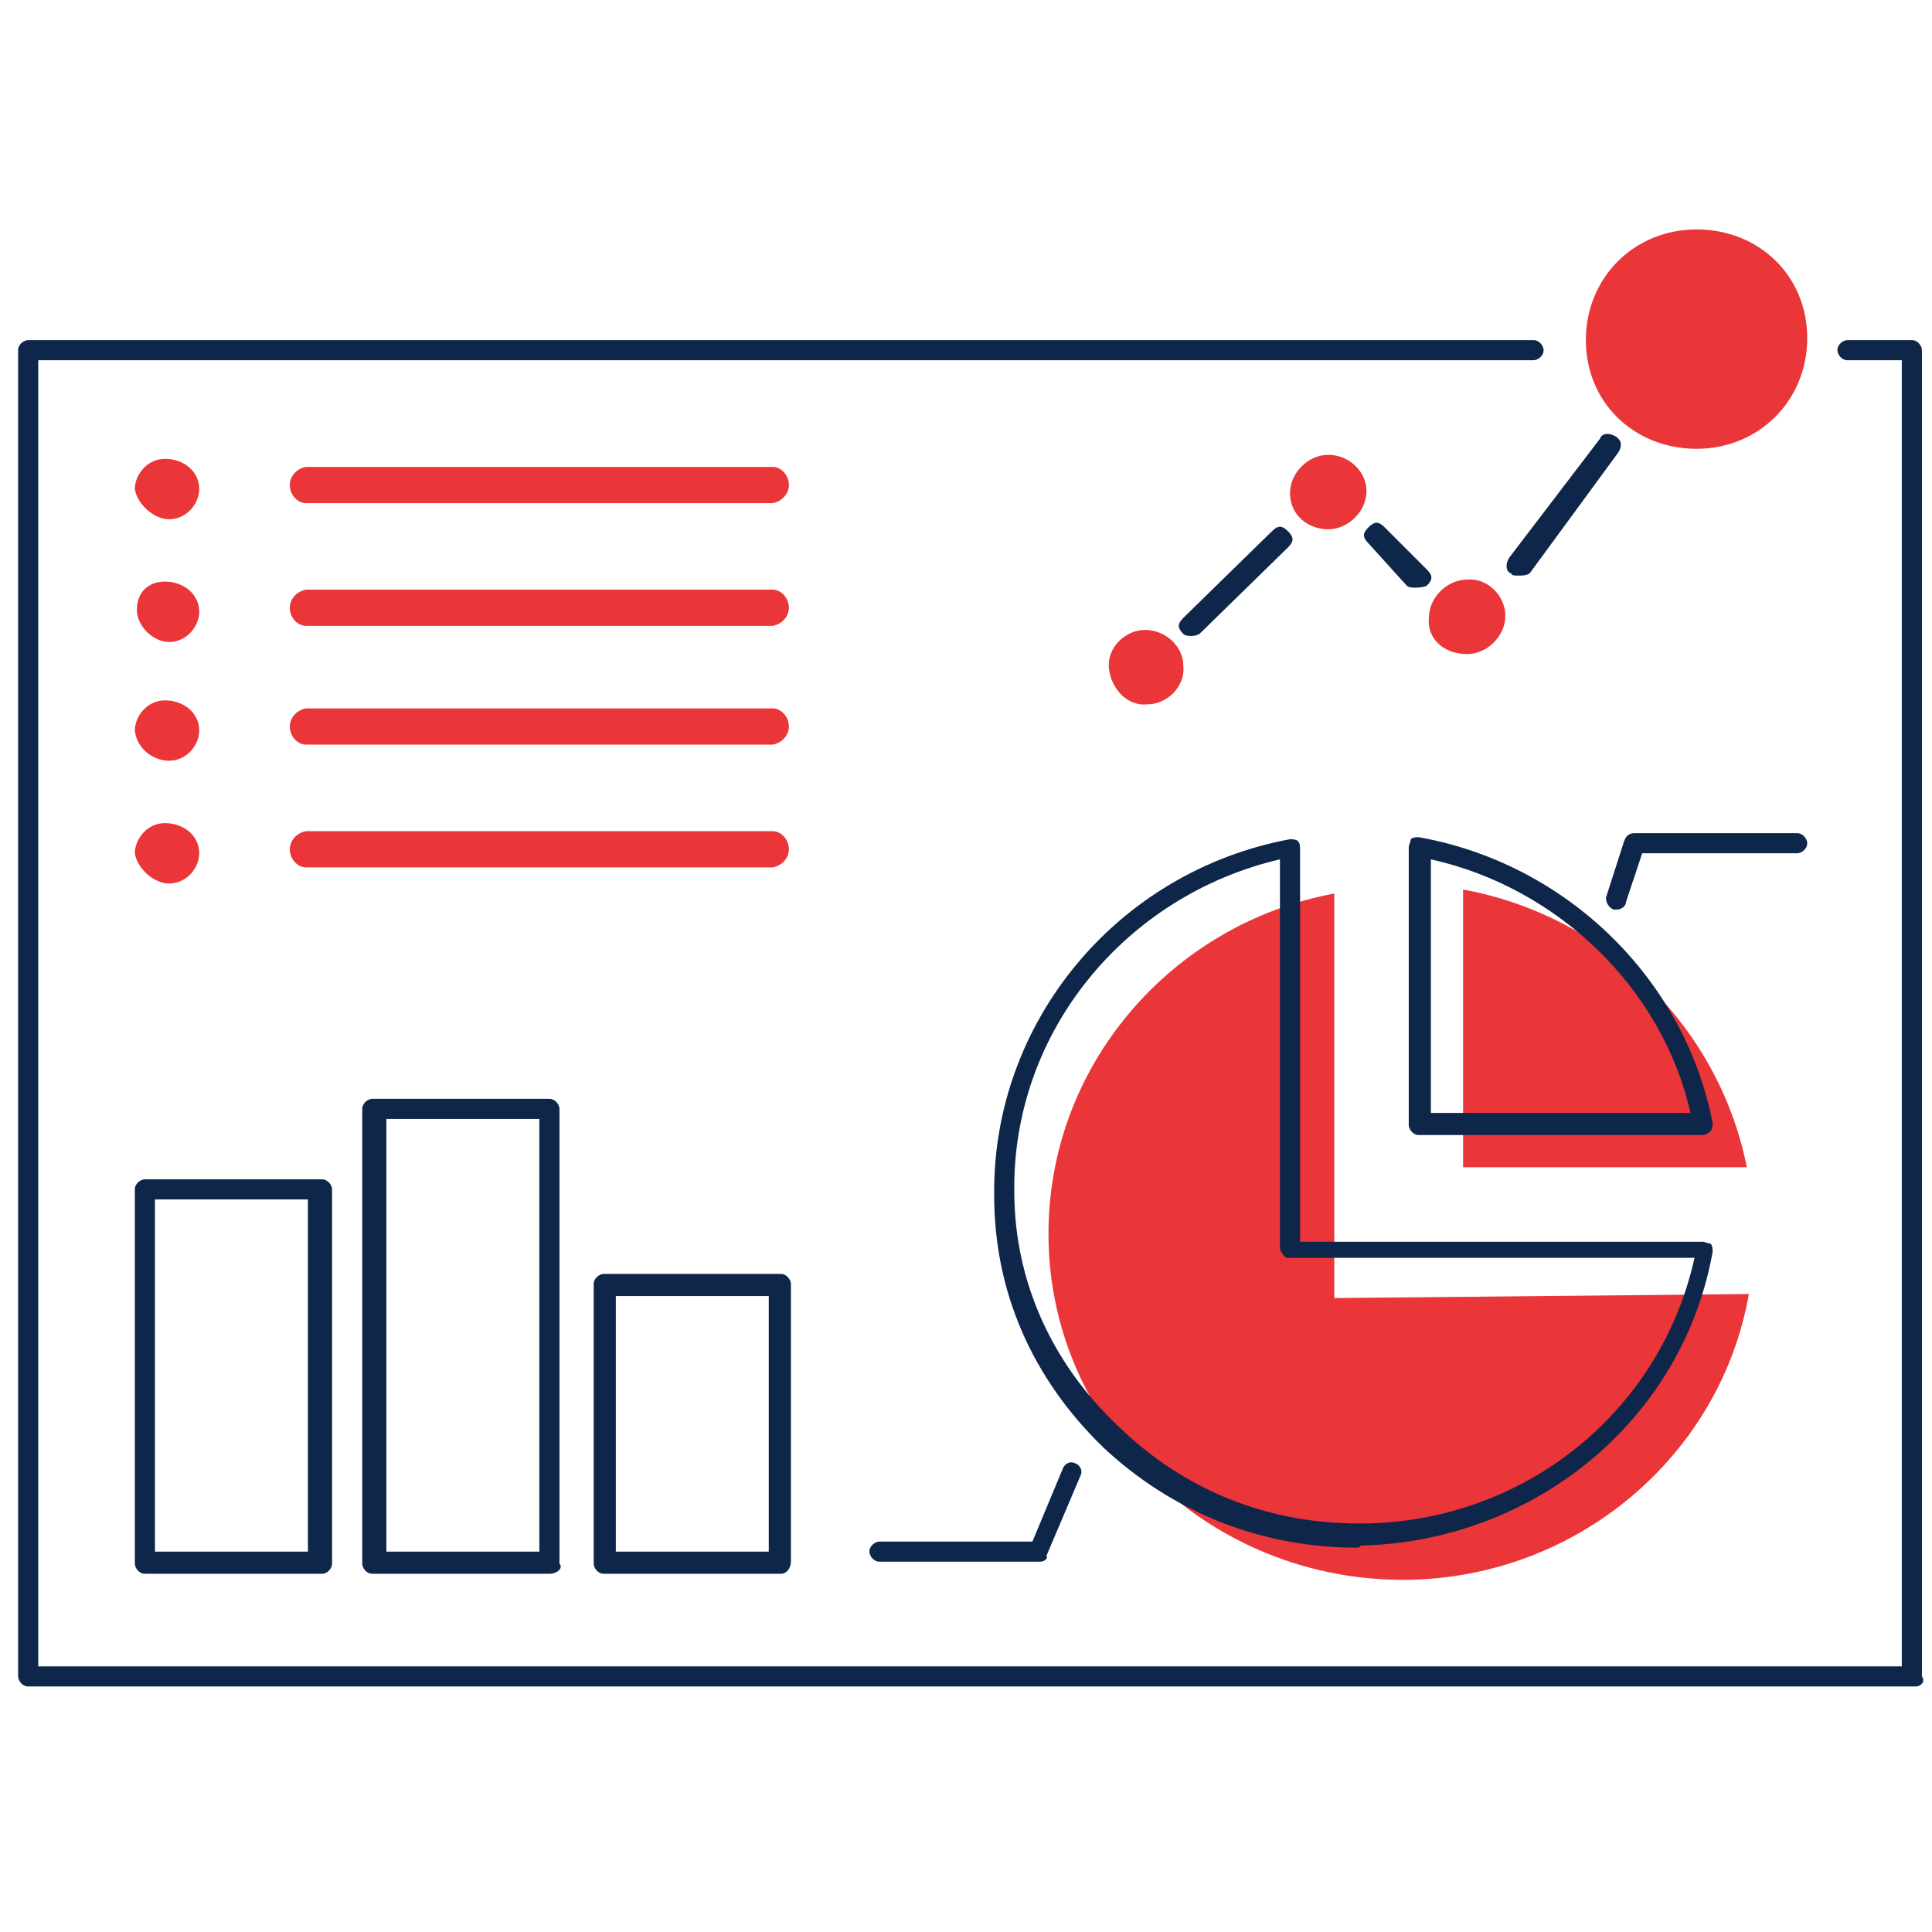 <?xml version="1.0" encoding="utf-8"?>
<!-- Generator: Adobe Illustrator 27.2.0, SVG Export Plug-In . SVG Version: 6.00 Build 0)  -->
<svg version="1.1" id="Ebene_1" xmlns="http://www.w3.org/2000/svg" xmlns:xlink="http://www.w3.org/1999/xlink" x="0px" y="0px"
	 viewBox="0 0 96 96" style="enable-background:new 0 0 96 96;" xml:space="preserve">
<style type="text/css">
	.st0{fill:#EA3539;}
	.st1{fill:#0E264A;}
</style>
<path class="st0" d="M72.7,58h14.1c-1.4-7-7-12.5-14.1-13.8C72.7,44.2,72.7,58,72.7,58z"/>
<path class="st0" d="M66.3,64.5L66.3,64.5V44.4C58.2,45.9,52,53,52.1,61.5c0.1,9.5,8.1,17.1,17.8,17c8.5-0.1,15.6-6.2,17-14.2
	L66.3,64.5L66.3,64.5z"/>
<path class="st1" d="M84.6,56.4H70.5c-0.3,0-0.5-0.3-0.5-0.5V42.1c0-0.1,0.1-0.3,0.1-0.4c0.1-0.1,0.3-0.1,0.4-0.1
	c7.3,1.3,13.2,7,14.6,14.2c0,0.1,0,0.3-0.1,0.4C85,56.2,84.8,56.4,84.6,56.4z M71.1,55.3h12.9c-1.4-6.2-6.6-11.2-12.9-12.6V55.3z"/>
<path class="st1" d="M67.4,76.9c-4.8,0-9.2-1.8-12.6-5c-3.5-3.4-5.4-7.7-5.4-12.5c-0.1-8.6,6.1-16.1,14.7-17.7c0.1,0,0.3,0,0.4,0.1
	s0.1,0.3,0.1,0.4v19.5h20c0.1,0,0.3,0.1,0.4,0.1c0.1,0.1,0.1,0.3,0.1,0.4c-1.5,8.4-8.9,14.4-17.5,14.6
	C67.6,76.9,67.4,76.9,67.4,76.9z M63.6,42.7c-7.7,1.8-13.3,8.6-13.2,16.5c0,4.5,1.9,8.6,5.2,11.7c3.2,3.1,7.3,4.8,11.9,4.8
	c0.1,0,0.1,0,0.3,0c7.9-0.1,14.7-5.5,16.4-13.2h-20c-0.1,0-0.1,0-0.3,0c-0.1-0.1-0.3-0.3-0.3-0.5V42.7L63.6,42.7z"/>
<path class="st1" d="M80.3,45.2h-0.1c-0.3-0.1-0.4-0.4-0.4-0.6l0.9-2.8c0.1-0.3,0.3-0.4,0.5-0.4h8.1c0.3,0,0.5,0.3,0.5,0.5
	c0,0.3-0.3,0.5-0.5,0.5h-7.7l-0.8,2.4C80.8,45,80.6,45.2,80.3,45.2z"/>
<path class="st1" d="M51.7,77.6h-8c-0.3,0-0.5-0.3-0.5-0.5c0-0.3,0.3-0.5,0.5-0.5h7.6l1.5-3.6c0.1-0.3,0.4-0.4,0.6-0.3
	c0.3,0.1,0.4,0.4,0.3,0.6l-1.7,4C52.1,77.5,51.8,77.6,51.7,77.6z"/>
<path class="st1" d="M95.2,83.8H1.4c-0.3,0-0.5-0.3-0.5-0.5V17.4c0-0.3,0.3-0.5,0.5-0.5h74.8c0.3,0,0.5,0.3,0.5,0.5
	c0,0.3-0.3,0.5-0.5,0.5H1.9v64.9h92.6V17.9h-2.7c-0.3,0-0.5-0.3-0.5-0.5c0-0.3,0.3-0.5,0.5-0.5H95c0.3,0,0.5,0.3,0.5,0.5v65.9
	C95.7,83.6,95.4,83.8,95.2,83.8z"/>
<path class="st0" d="M84.3,22.3c3.1,0,5.5-2.4,5.5-5.5s-2.4-5.4-5.5-5.4c-3.1,0-5.5,2.4-5.5,5.5S81.2,22.3,84.3,22.3z"/>
<path class="st0" d="M72.9,32.5c1,0,1.9-0.9,1.9-1.9s-0.9-1.9-1.9-1.8c-1,0-1.9,0.9-1.9,1.9C70.9,31.7,71.7,32.5,72.9,32.5z"/>
<path class="st0" d="M66,26.3c1,0,1.9-0.9,1.9-1.9c0-1-0.9-1.8-1.9-1.8c-1,0-1.9,0.9-1.9,1.9C64.1,25.6,65,26.3,66,26.3z"/>
<path class="st0" d="M57,35c1,0,1.9-0.9,1.8-1.9c0-1-0.9-1.8-1.9-1.8s-1.9,0.9-1.8,1.9C55.2,34.2,56,35.1,57,35z"/>
<path class="st1" d="M59.2,31.6c-0.1,0-0.3,0-0.4-0.1c-0.3-0.3-0.3-0.5,0-0.8l4.4-4.3c0.3-0.3,0.5-0.3,0.8,0c0.3,0.3,0.3,0.5,0,0.8
	l-4.4,4.3C59.4,31.6,59.3,31.6,59.2,31.6z"/>
<path class="st1" d="M70.3,29.2c-0.1,0-0.3,0-0.4-0.1L68,27c-0.3-0.3-0.3-0.5,0-0.8c0.3-0.3,0.5-0.3,0.8,0l2.1,2.1
	c0.3,0.3,0.3,0.5,0,0.8C70.7,29.2,70.4,29.2,70.3,29.2z"/>
<path class="st1" d="M75.4,28.6c-0.1,0-0.3,0-0.3-0.1c-0.3-0.1-0.3-0.5-0.1-0.8l4.5-5.9c0.1-0.3,0.5-0.3,0.8-0.1s0.3,0.5,0.1,0.8
	L76,28.5C75.8,28.6,75.7,28.6,75.4,28.6z"/>
<path class="st0" d="M8.4,43.9c0.9,0,1.5-0.8,1.5-1.5c0-0.9-0.8-1.5-1.7-1.5c-0.9,0-1.5,0.8-1.5,1.5C6.8,43.1,7.6,43.9,8.4,43.9z"/>
<path class="st1" d="M16,78.2H7.2c-0.3,0-0.5-0.3-0.5-0.5V59.1c0-0.3,0.3-0.5,0.5-0.5H16c0.3,0,0.5,0.3,0.5,0.5v18.6
	C16.5,77.9,16.3,78.2,16,78.2z M7.7,77.1h7.6V59.6H7.7V77.1z"/>
<path class="st1" d="M27.3,78.2h-8.8c-0.3,0-0.5-0.3-0.5-0.5V55.1c0-0.3,0.3-0.5,0.5-0.5h8.8c0.3,0,0.5,0.3,0.5,0.5v22.6
	C28,77.9,27.7,78.2,27.3,78.2z M19.2,77.1h7.6V55.6h-7.6C19.2,55.6,19.2,77.1,19.2,77.1z"/>
<path class="st1" d="M38.8,78.2H30c-0.3,0-0.5-0.3-0.5-0.5V63.8c0-0.3,0.3-0.5,0.5-0.5h8.8c0.3,0,0.5,0.3,0.5,0.5v13.8
	C39.3,77.9,39.1,78.2,38.8,78.2z M30.6,77.1h7.6V64.4h-7.6V77.1z"/>
<path class="st0" d="M15.2,43.1c-0.4,0-0.8-0.4-0.8-0.9c0-0.4,0.3-0.8,0.8-0.9c7.7,0,15.5,0,23.2,0c0.4,0,0.8,0.4,0.8,0.9
	c0,0.4-0.3,0.8-0.8,0.9C30.7,43.1,23,43.1,15.2,43.1z"/>
<path class="st0" d="M15.2,37c-0.4,0-0.8-0.4-0.8-0.9c0-0.4,0.3-0.8,0.8-0.9c7.7,0,15.5,0,23.2,0c0.4,0,0.8,0.4,0.8,0.9
	c0,0.4-0.3,0.8-0.8,0.9C30.7,37,23,37,15.2,37z"/>
<path class="st0" d="M15.2,31.1c-0.4,0-0.8-0.4-0.8-0.9c0-0.4,0.3-0.8,0.8-0.9c7.7,0,15.5,0,23.2,0c0.4,0,0.8,0.4,0.8,0.9
	c0,0.4-0.3,0.8-0.8,0.9C30.7,31.1,23,31.1,15.2,31.1z"/>
<path class="st0" d="M15.2,25c-0.4,0-0.8-0.4-0.8-0.9c0-0.4,0.3-0.8,0.8-0.9c7.7,0,15.5,0,23.2,0c0.4,0,0.8,0.4,0.8,0.9
	c0,0.4-0.3,0.8-0.8,0.9C30.7,25,23,25,15.2,25z"/>
<path class="st0" d="M8.4,37.8c0.9,0,1.5-0.8,1.5-1.5c0-0.9-0.8-1.5-1.7-1.5s-1.5,0.8-1.5,1.5C6.8,37.2,7.6,37.8,8.4,37.8z"/>
<path class="st0" d="M8.4,31.9c0.9,0,1.5-0.8,1.5-1.5c0-0.9-0.8-1.5-1.7-1.5s-1.4,0.6-1.4,1.4C6.8,31.1,7.6,31.9,8.4,31.9z"/>
<path class="st0" d="M8.4,25.8c0.9,0,1.5-0.8,1.5-1.5c0-0.9-0.8-1.5-1.7-1.5c-0.9,0-1.5,0.8-1.5,1.5C6.8,25,7.6,25.8,8.4,25.8z"/>
</svg>
